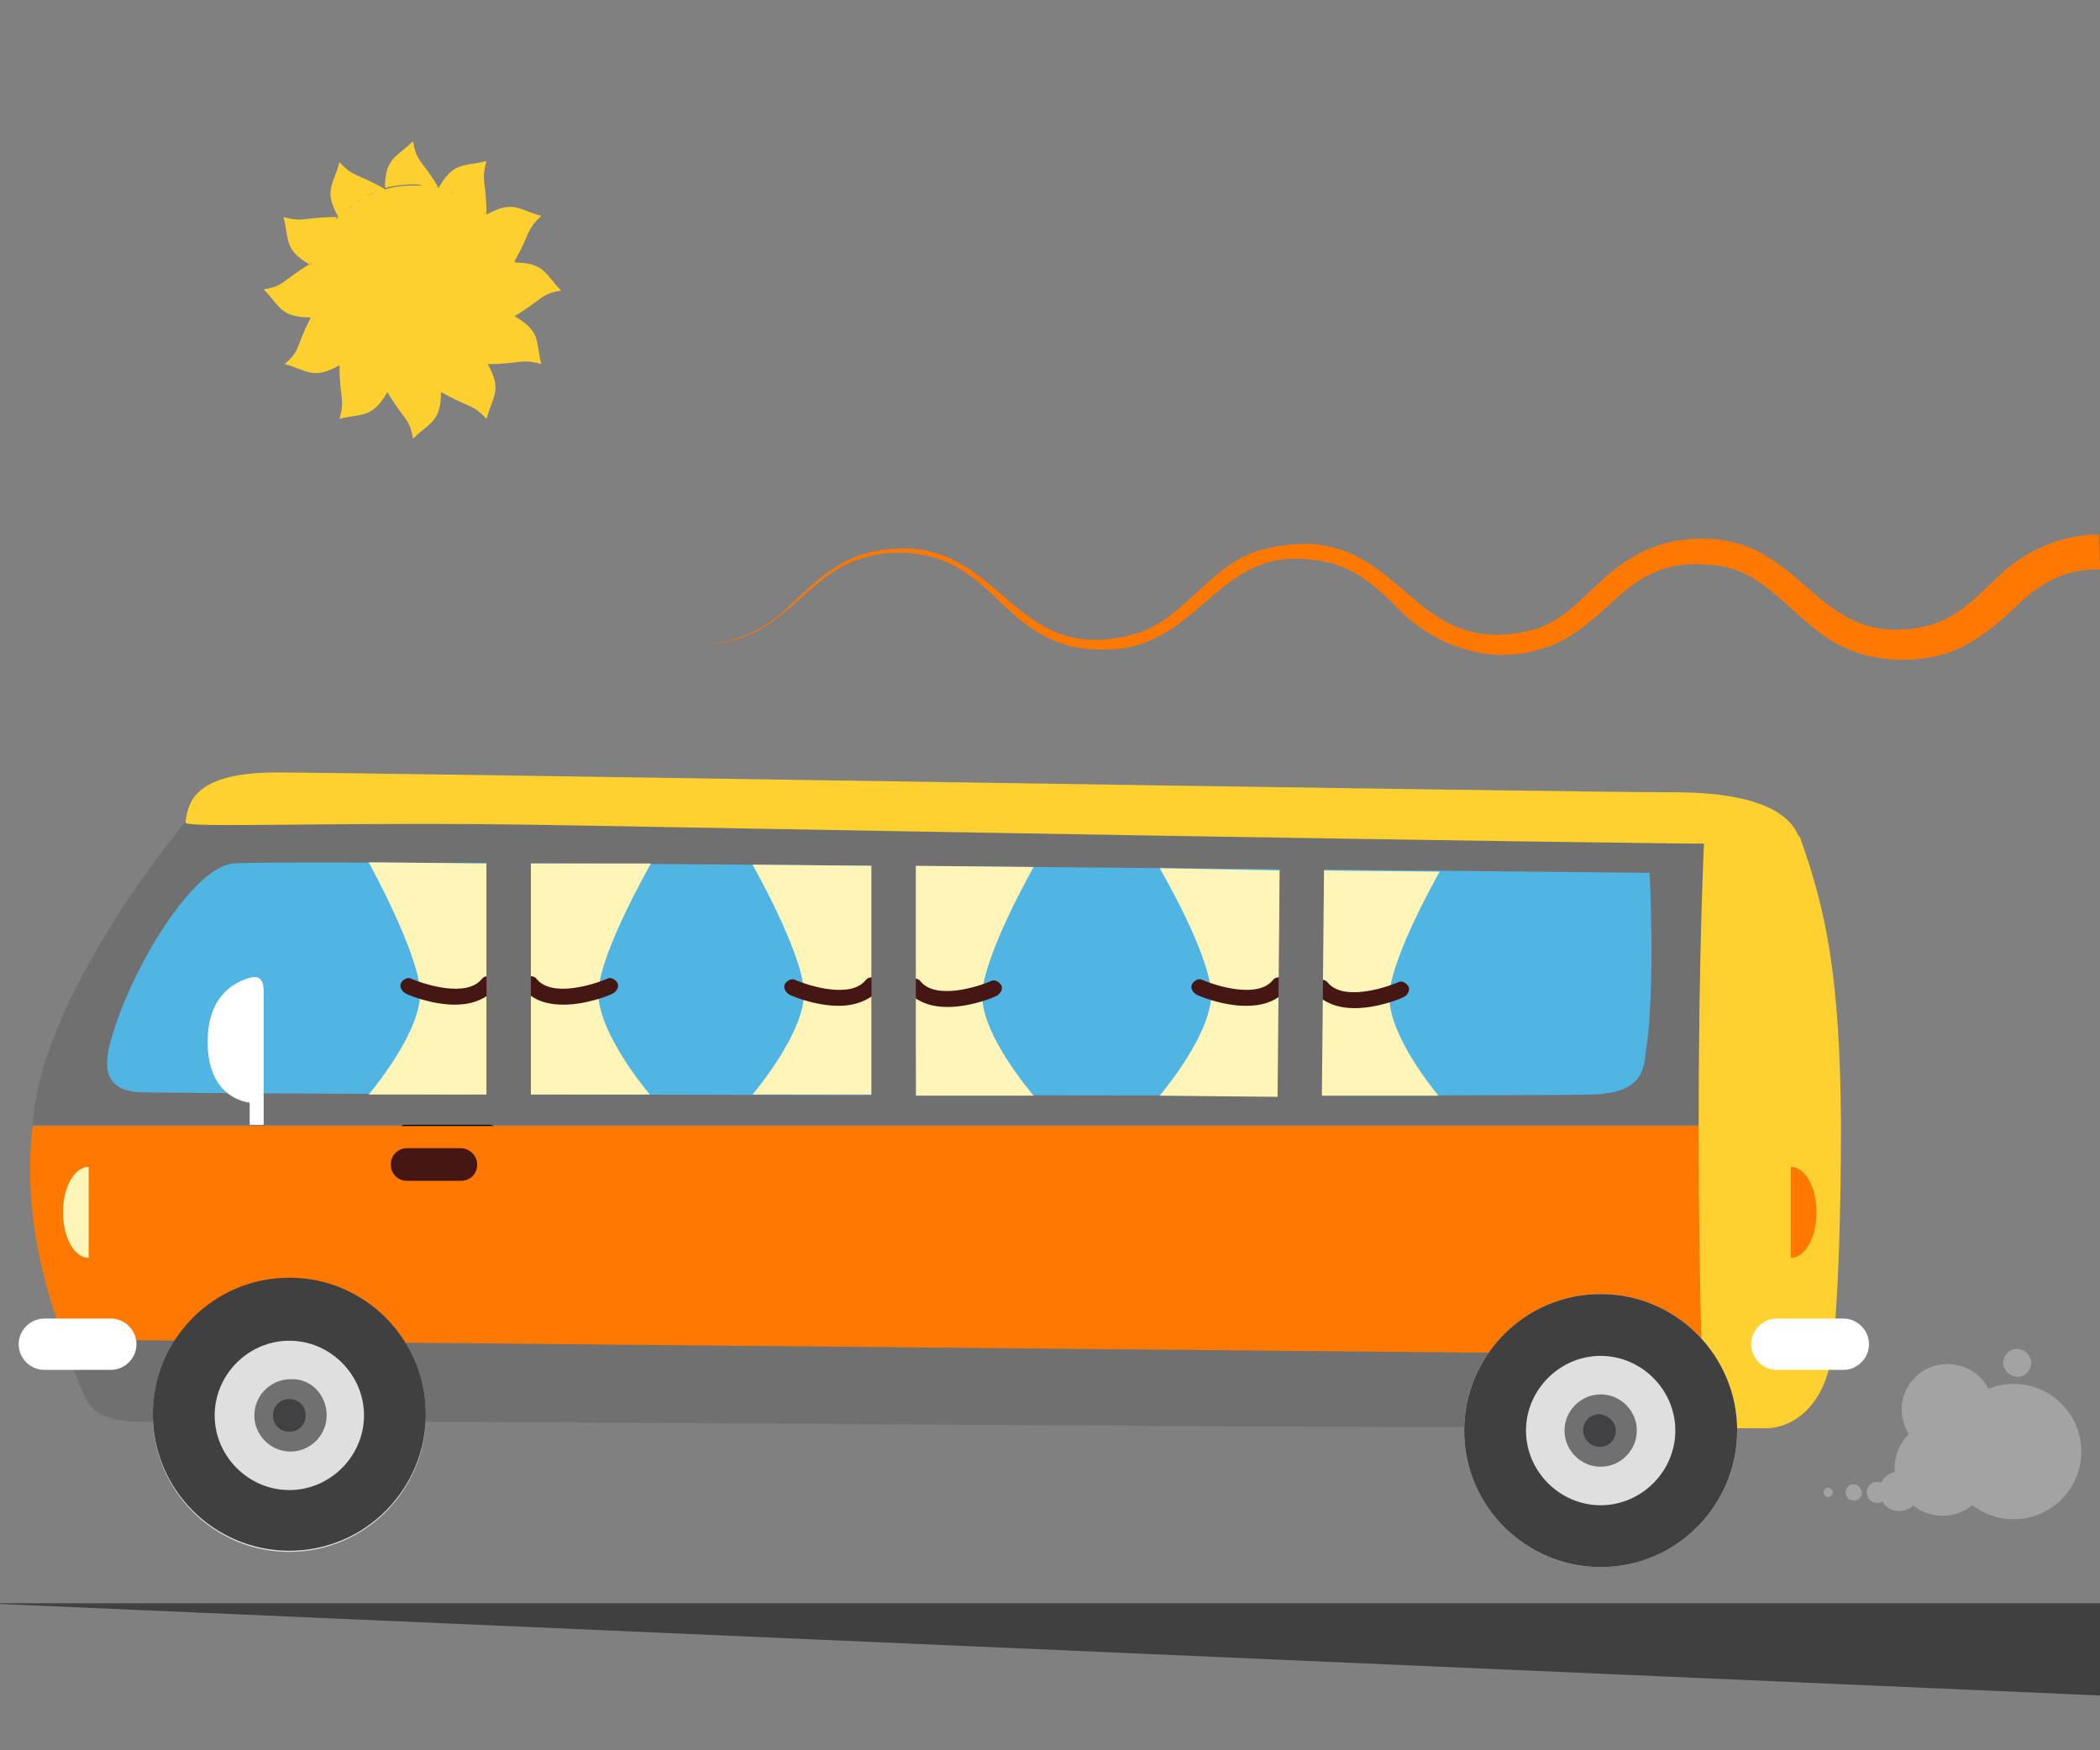 <?xml version="1.0" encoding="utf-8"?>
<!-- Generator: Adobe Illustrator 27.5.0, SVG Export Plug-In . SVG Version: 6.00 Build 0)  -->
<svg version="1.1" xmlns="http://www.w3.org/2000/svg" xmlns:xlink="http://www.w3.org/1999/xlink" x="0px" y="0px"
	 viewBox="0 0 180 150" style="enable-background:new 0 0 180 150;" xml:space="preserve">
<rect x="0" y="0" width="180" height="150" fill="#808080" stroke="none"/>
<style type="text/css">
	.st0{fill:#000001;}
	.st1{fill:#FF7900;}
	.st2{fill:#707070;}
	.st3{fill:#FED130;}
	.st4{fill:#51B5E4;}
	.st5{fill:#FFF5B9;}
	.st6{fill:#451613;}
	.st7{fill:#FFFFFF;}
	.st8{fill:#DFDFDF;}
	.st9{fill:#404040;}
	.st10{fill:#414042;}
	.st11{fill-rule:evenodd;clip-rule:evenodd;fill:#A3A3A3;}
	.st12{fill:#FDD030;}
</style>
<g id="bus">
	<g>
		<g>
			<g>
				<path class="st0" d="M43.1,98c0,1-0.8,1.8-1.8,1.8h-5.9c-1,0-1.8-0.8-1.8-1.8l0,0c0-1,0.8-1.8,1.8-1.8h5.9
					C42.3,96.2,43.1,97,43.1,98L43.1,98z"/>
				<path class="st1" d="M2.8,96.5c-1.2,9.5,2.8,18.4,2.8,18.6l140.5,1V96.5H2.8z"/>
				<path class="st2" d="M16.4,69.8c0,0-12.9,15.1-13.6,26.6h143.3V71.4C117.6,71.1,16.4,69.8,16.4,69.8z"/>
				<path class="st2" d="M5.5,114.8c0,0.3,1.3,4,1.8,5c1.2,2.3,3.9,2.1,7.6,2c22.1-0.1,106,0.7,133.7,0.5l-2.5-6.2L5.5,114.8z"/>
				<path class="st3" d="M157.8,96.2c-0.1-12.7-1.3-18.2-3.5-24.4c-0.2-0.7-4.4-0.3-8.2-0.4c0,0-0.5,9.2-0.5,25.1
					c0,15.9,0.5,25.9,0.5,25.9c2.1,0,3.9,0,5.3,0c2.1,0,4.9-1.7,5.6-6.2C157.6,111.7,157.8,103.3,157.8,96.2z"/>
				<path class="st3" d="M15.9,70.5c0,0.5,13.1-0.1,31.1,0.2c38.4,0.7,107.6,1.9,107.4,1.6c-0.3-0.5-0.4-4.4-10.9-4.4
					c-10.5,0-112.5-1.7-119.8-1.7C16.5,66.2,16.1,68.9,15.9,70.5z"/>
				<path class="st4" d="M11.9,93.6c3.2,0.2,120.1,0.4,124.5,0.2c4.4-0.1,4.5-2.1,4.7-3.9c0.8-5.1,0.3-15.1,0.3-15.1
					S24.5,73.6,20,74c-3.4,0.3-8.5,8.6-10.3,14.5C9.1,90.4,8.3,93.4,11.9,93.6z"/>
				<g>
					<path class="st5" d="M64.5,74.1c0,0,4.1,7.2,4.4,10.7c0.3,3.5-4.4,9-4.4,9h10.2V74.2L64.5,74.1z"/>
					<path class="st6" d="M71.9,86.2c-2.1,0-4.2-0.9-4.3-1c-0.3-0.2-0.5-0.6-0.3-0.9c0.2-0.3,0.6-0.5,0.9-0.3c1.2,0.5,4.7,1.6,6,0
						c0.2-0.3,0.7-0.3,1-0.1c0.3,0.2,0.3,0.7,0.1,1C74.4,85.8,73.2,86.2,71.9,86.2z"/>
				</g>
				<g>
					<path class="st5" d="M88.6,74.3c0,0-4.1,7.2-4.4,10.7c-0.3,3.5,4.4,8.9,4.4,8.9l-10.1,0l-0.1-19.7L88.6,74.3z"/>
					<path class="st6" d="M81.2,86.3c2.1,0,4.2-0.9,4.3-1c0.3-0.2,0.5-0.6,0.3-0.9c-0.2-0.3-0.6-0.5-0.9-0.3c-1.2,0.5-4.7,1.6-6,0
						c-0.2-0.3-0.7-0.3-1-0.1c-0.3,0.3-0.3,0.7-0.1,1C78.8,86,80,86.3,81.2,86.3z"/>
				</g>
				<g>
					<path class="st5" d="M99.4,74.4c0,0,4.1,7,4.4,10.5c0.3,3.5-4.4,9-4.4,9l10.2,0.1l0.1-19.4L99.4,74.4z"/>
					<path class="st6" d="M106.8,86.2c-2.1,0-4.2-0.9-4.3-1c-0.3-0.2-0.5-0.6-0.3-0.9c0.2-0.3,0.6-0.5,0.9-0.3c1.2,0.5,4.7,1.6,6,0
						c0.2-0.3,0.7-0.3,1-0.1c0.3,0.2,0.3,0.7,0.1,1C109.3,85.9,108.1,86.2,106.8,86.2z"/>
				</g>
				<g>
					<path class="st5" d="M123.4,74.7c0,0-4,7-4.3,10.4c-0.3,3.5,4.2,8.8,4.2,8.8h-10.1l0.2-19.3L123.4,74.7z"/>
					<path class="st6" d="M116.1,86.4c2.1,0,4.2-0.9,4.3-1c0.3-0.2,0.5-0.6,0.3-0.9c-0.2-0.3-0.6-0.5-0.9-0.3c-1.2,0.5-4.7,1.6-6,0
						c-0.2-0.3-0.7-0.3-1-0.1c-0.3,0.2-0.3,0.7-0.1,1C113.7,86.1,114.9,86.4,116.1,86.4z"/>
				</g>
				<g>
					<path class="st5" d="M31.6,73.9c0,0,4.1,7.4,4.4,10.9c0.3,3.5-4.4,9-4.4,9l10.1,0l0-19.8L31.6,73.9z"/>
					<path class="st6" d="M39,86.1c-2.1,0-4.2-0.9-4.3-1c-0.3-0.2-0.5-0.6-0.3-0.9c0.2-0.3,0.6-0.5,0.9-0.3c1.2,0.5,4.7,1.6,6,0
						c0.2-0.3,0.7-0.3,1-0.1c0.3,0.2,0.3,0.7,0.1,1C41.4,85.8,40.2,86.1,39,86.1z"/>
				</g>
				<g>
					<path class="st5" d="M55.8,74c0,0-4.2,7.3-4.5,10.8c-0.3,3.5,4.4,9,4.4,9H45.5V74H55.8z"/>
					<path class="st6" d="M48.3,86.1c2.1,0,4.2-0.9,4.3-1c0.3-0.2,0.5-0.6,0.3-0.9c-0.2-0.3-0.6-0.5-0.9-0.3c-1.2,0.5-4.7,1.6-6,0
						c-0.2-0.3-0.7-0.3-1-0.1c-0.3,0.2-0.3,0.7-0.1,1C45.8,85.8,47,86.1,48.3,86.1z"/>
				</g>
				<rect x="41.7" y="73.8" class="st2" width="3.8" height="21.5"/>
				<rect x="74.7" y="73.8" class="st2" width="3.8" height="20.2"/>
				<polygon class="st2" points="113.3,94.5 109.5,94.5 109.7,73.2 113.5,73.2 				"/>
				<path class="st7" d="M17.8,89.3c0,3.9,2.2,5,3.6,5.2v1.9h1.2v-1.9v-1.4c0,0,0-7,0-8.1c0-1.2-0.5-1.4-1.2-1.2
					C20,84.2,17.8,85.4,17.8,89.3z"/>
				<path class="st6" d="M40.9,99.8c0,0.8-0.6,1.4-1.4,1.4h-4.6c-0.8,0-1.4-0.6-1.4-1.4l0,0c0-0.8,0.6-1.4,1.4-1.4h4.6
					C40.2,98.4,40.9,99,40.9,99.8L40.9,99.8z"/>
			</g>
			<path class="st7" d="M160.2,115.2c0,1.2-1,2.2-2.2,2.2h-5.7c-1.2,0-2.2-1-2.2-2.2l0,0c0-1.2,1-2.2,2.2-2.2h5.7
				C159.2,113,160.2,114,160.2,115.2L160.2,115.2z"/>
			<path class="st7" d="M11.7,115.2c0,1.2-1,2.2-2.2,2.2H3.8c-1.2,0-2.2-1-2.2-2.2l0,0c0-1.2,1-2.2,2.2-2.2h5.7
				C10.7,113,11.7,114,11.7,115.2L11.7,115.2z"/>
		</g>
		<g>
			<g>
				<path class="st8" d="M36.5,121.3c0,6.5-5.3,11.7-11.7,11.7c-6.5,0-11.7-5.3-11.7-11.7c0-6.5,5.3-11.7,11.7-11.7
					C31.3,109.5,36.5,114.8,36.5,121.3z"/>
				<g>
					<path class="st9" d="M24.8,114.9c3.5,0,6.4,2.9,6.4,6.4c0,3.5-2.9,6.4-6.4,6.4c-3.5,0-6.4-2.9-6.4-6.4
						C18.4,117.8,21.3,114.9,24.8,114.9 M24.8,109.5c-6.5,0-11.7,5.3-11.7,11.7c0,6.5,5.3,11.7,11.7,11.7c6.5,0,11.7-5.3,11.7-11.7
						C36.5,114.8,31.3,109.5,24.8,109.5L24.8,109.5z"/>
				</g>
				<path class="st2" d="M28,121.3c0,1.7-1.4,3.1-3.1,3.1c-1.7,0-3.1-1.4-3.1-3.1c0-1.7,1.4-3.1,3.1-3.1
					C26.6,118.1,28,119.5,28,121.3z"/>
				<path class="st10" d="M26.2,121.3c0,0.8-0.6,1.4-1.4,1.4c-0.8,0-1.4-0.6-1.4-1.4c0-0.8,0.6-1.4,1.4-1.4
					C25.6,119.9,26.2,120.5,26.2,121.3z"/>
			</g>
			<g>
				<path class="st8" d="M148.9,122.6c0,6.5-5.3,11.7-11.7,11.7c-6.5,0-11.7-5.3-11.7-11.7c0-6.5,5.3-11.7,11.7-11.7
					C143.7,110.9,148.9,116.2,148.9,122.6z"/>
				<g>
					<path class="st9" d="M137.2,116.2c3.5,0,6.4,2.9,6.4,6.4c0,3.5-2.9,6.4-6.4,6.4c-3.5,0-6.4-2.9-6.4-6.4
						C130.8,119.1,133.7,116.2,137.2,116.2 M137.2,110.9c-6.5,0-11.7,5.3-11.7,11.7c0,6.5,5.3,11.7,11.7,11.7
						c6.5,0,11.7-5.3,11.7-11.7C148.9,116.2,143.7,110.9,137.2,110.9L137.2,110.9z"/>
				</g>
				<path class="st2" d="M140.3,122.6c0,1.7-1.4,3.1-3.1,3.1c-1.7,0-3.1-1.4-3.1-3.1c0-1.7,1.4-3.1,3.1-3.1
					C138.9,119.5,140.3,120.9,140.3,122.6z"/>
				<path class="st10" d="M138.5,122.6c0,0.8-0.6,1.4-1.4,1.4c-0.7,0-1.4-0.6-1.4-1.4c0-0.8,0.6-1.4,1.4-1.4
					C137.9,121.3,138.5,121.9,138.5,122.6z"/>
			</g>
		</g>
	</g>
	<path class="st5" d="M7.6,107.8c-1.2,0-2.2-1.7-2.2-3.9s1-3.9,2.2-3.9V107.8z"/>
	<path class="st1" d="M153.5,107.8c1.2,0,2.2-1.7,2.2-3.9s-1-3.9-2.2-3.9V107.8z"/>
	<path class="st1" d="M179.9,45.8c-3.1,0-6.4,1.4-8.6,3.6c-2,1.9-3.8,3.8-6.4,4.3c-9.9,2.1-10.2-8.9-20.9-7.4
		c-2.3,0.3-4.5,1.5-6.2,3c-2.1,1.8-3.8,4-6.5,4.7c-11.1,2.8-11-10-23.1-6.9c-4.3,1.1-6.5,5.7-10.5,7.1c-11.6,3.6-11.6-9.3-23-6.9
		c-2.9,0.6-5,2.7-7.1,4.7c-2,2-4.7,3.2-7.6,3.2c1.4,0,2.8-0.2,4.2-0.8c2.7-1.1,4.5-3.5,6.8-5.1c3.4-2.5,8.4-2.6,11.8-0.2
		c2.3,1.5,4,4,6.7,5.4c2,1.1,4.2,1.3,6.4,1.1c7.1-0.8,8.8-8.8,16.7-7.6c2.8,0.2,5,1.9,6.9,3.8c3.1,3.4,7.8,5.2,12.3,3.9
		c3-0.7,5.2-3.1,7.3-4.9c2-1.8,4.5-2.7,7.2-2.4c4.5,0.1,6.5,3.6,10.2,6.2c2.6,1.8,6,2.3,9.1,1.7c3.1-0.5,5.6-2.8,7.7-4.8
		c2-1.8,4.1-2.8,6.8-2.7C179.9,48.6,179.9,45.8,179.9,45.8L179.9,45.8z"/>
	<polygon class="st9" points="-1.4,137.4 182.2,145.4 182.2,137.4 -1.4,137.4 	"/>
</g>
<g id="fumée">
	<path class="st11" d="M172.6,118.6c-3.2,0-5.8,2.6-5.8,5.8c0,3.2,2.6,5.8,5.8,5.8c3.2,0,5.8-2.6,5.8-5.8
		C178.4,121.2,175.8,118.6,172.6,118.6L172.6,118.6z"/>
	<path class="st11" d="M166.9,116.9c-2.2,0-3.9,1.8-3.9,3.9c0,2.2,1.8,3.9,3.9,3.9c2.2,0,3.9-1.8,3.9-3.9
		C170.9,118.6,169.1,116.9,166.9,116.9L166.9,116.9z"/>
	<path class="st11" d="M166.5,121.7c-2.3,0-4.1,1.9-4.1,4.1c0,2.3,1.9,4.1,4.1,4.1c2.3,0,4.1-1.9,4.1-4.1
		C170.6,123.5,168.8,121.7,166.5,121.7L166.5,121.7z"/>
	<path class="st11" d="M162.8,126.1c-0.9,0-1.7,0.7-1.7,1.7c0,0.9,0.7,1.7,1.7,1.7c0.9,0,1.7-0.7,1.7-1.7
		C164.4,126.9,163.7,126.1,162.8,126.1L162.8,126.1z"/>
	<path class="st11" d="M160.9,127c-0.5,0-0.9,0.4-0.9,0.9c0,0.5,0.4,0.9,0.9,0.9c0.5,0,0.9-0.4,0.9-0.9
		C161.8,127.4,161.4,127,160.9,127L160.9,127z"/>
	<path class="st11" d="M158.9,127.2c-0.4,0-0.7,0.3-0.7,0.7c0,0.4,0.3,0.7,0.7,0.7c0.4,0,0.7-0.3,0.7-0.7
		C159.5,127.5,159.2,127.2,158.9,127.2L158.9,127.2z"/>
	<path class="st11" d="M172.9,115.6c-0.7,0-1.2,0.6-1.2,1.2s0.6,1.2,1.2,1.2c0.7,0,1.2-0.6,1.2-1.2S173.6,115.6,172.9,115.6
		L172.9,115.6z"/>
	<path class="st11" d="M156.7,127.5c-0.2,0-0.4,0.2-0.4,0.4c0,0.2,0.2,0.4,0.4,0.4s0.4-0.2,0.4-0.4
		C157.1,127.7,156.9,127.5,156.7,127.5L156.7,127.5z"/>
</g>
<g id="soleil">
	<path class="st12" d="M24.4,31.2c1.9,0.5,2.4,1.4,4.7,0.1c0,0,0,0,0,0c0,2.9,0.5,2.8,0,4.6c1.9-0.5,2.8,0,4.1-2.3c0,0,0,0,0,0
		c1.5,2.5,1.9,2.2,2.2,4c1.4-1.4,2.4-1.4,2.4-4c0,0,0,0,0,0c2.5,1.4,2.7,1,3.9,2.3c0.5-1.9,1.4-2.4,0.1-4.7c0,0,0,0,0,0
		c2.9,0,2.8-0.5,4.6,0c-0.5-1.9,0-2.8-2.3-4.1c0,0,0,0,0,0c2.5-1.5,2.2-1.9,4-2.2c-1.4-1.4-1.4-2.4-4-2.4c0,0.1,0,0.2,0.1,0.2
		c0-0.1,0-0.2-0.1-0.3c0,0,0,0,0,0c1.4-2.5,1-2.7,2.3-3.9c-1.9-0.5-2.4-1.4-4.7-0.1c0,0,0,0,0,0c-0.1-0.1-0.2-0.1-0.2-0.2
		c0.1,0.1,0.1,0.1,0.2,0.2c0-2.9-0.5-2.8,0-4.6c-1.9,0.5-2.8,0-4.1,2.3c0.1,0,0.2,0.1,0.3,0.1c-0.2-0.1-0.4-0.1-0.6-0.2
		c0.1,0,0.2,0,0.3,0.1c-1.5-2.5-1.9-2.2-2.2-4c-1.4,1.4-2.4,1.4-2.4,4c0.8-0.2,1.6-0.3,2.4-0.3c0.3,0,0.5,0,0.8,0.1
		c-0.3,0-0.5,0-0.8,0c-0.9,0-1.8,0.1-2.6,0.4c0.1,0,0.1-0.1,0.2-0.1c-2.5-1.4-2.7-1-3.9-2.3c-0.5,1.9-1.4,2.4-0.1,4.7
		c0.1-0.1,0.1-0.1,0.2-0.2c-0.2,0.2-0.3,0.3-0.5,0.5c0.1-0.1,0.1-0.2,0.2-0.3c-2.9,0-2.8,0.5-4.6,0c0.5,1.9,0,2.8,2.3,4.1
		c0-0.1,0-0.1,0.1-0.2c0,0.1-0.1,0.2-0.1,0.3c0-0.1,0-0.1,0-0.2c-2.5,1.5-2.2,1.9-4,2.2c1.4,1.4,1.4,2.4,4,2.4c0,0,0,0,0,0
		c0,0,0,0,0,0.1c0,0,0,0,0,0C25.3,29.8,25.8,30,24.4,31.2z M26.5,26c0,0.1,0,0.2,0,0.2C26.5,26.2,26.5,26.1,26.5,26z M26.4,25.2
		c0,0.1,0,0.3,0,0.4C26.4,25.5,26.4,25.3,26.4,25.2z M26.5,23.6c0,0.1,0,0.2,0,0.3C26.5,23.7,26.5,23.6,26.5,23.6z M28.4,19.3
		c-0.1,0.1-0.2,0.2-0.3,0.4C28.2,19.5,28.3,19.4,28.4,19.3z M27.1,21.4c0,0.1-0.1,0.2-0.1,0.3C27,21.6,27.1,21.5,27.1,21.4z
		 M27.7,20.2c-0.1,0.1-0.1,0.2-0.2,0.3C27.6,20.4,27.7,20.3,27.7,20.2z M30.2,17.6c-0.1,0.1-0.3,0.2-0.4,0.3
		C29.9,17.8,30,17.7,30.2,17.6z M32.4,16.4c-0.3,0.1-0.7,0.3-1,0.4C31.8,16.6,32.1,16.5,32.4,16.4z M31.1,17
		c-0.2,0.1-0.3,0.2-0.5,0.3C30.7,17.2,30.9,17.1,31.1,17z M37.1,16c-0.2,0-0.4-0.1-0.7-0.1C36.6,15.9,36.8,16,37.1,16z M40.2,17.2
		c-0.1-0.1-0.3-0.2-0.4-0.2C39.9,17,40.1,17.1,40.2,17.2z M39,16.6c-0.2-0.1-0.3-0.1-0.5-0.2C38.6,16.4,38.8,16.5,39,16.6z M41,17.8
		c-0.1-0.1-0.2-0.2-0.4-0.3C40.8,17.6,40.9,17.7,41,17.8z M43.3,20.4c0-0.1-0.1-0.2-0.1-0.2C43.2,20.2,43.2,20.3,43.3,20.4z
		 M42.7,19.5c-0.1-0.1-0.1-0.2-0.2-0.2C42.6,19.3,42.6,19.4,42.7,19.5z M44.4,23.7c0-0.1,0-0.1,0-0.2C44.4,23.6,44.4,23.6,44.4,23.7
		z M44.5,24.3c0,0,0-0.1,0-0.1C44.5,24.3,44.5,24.3,44.5,24.3z"/>
</g>
</svg>
